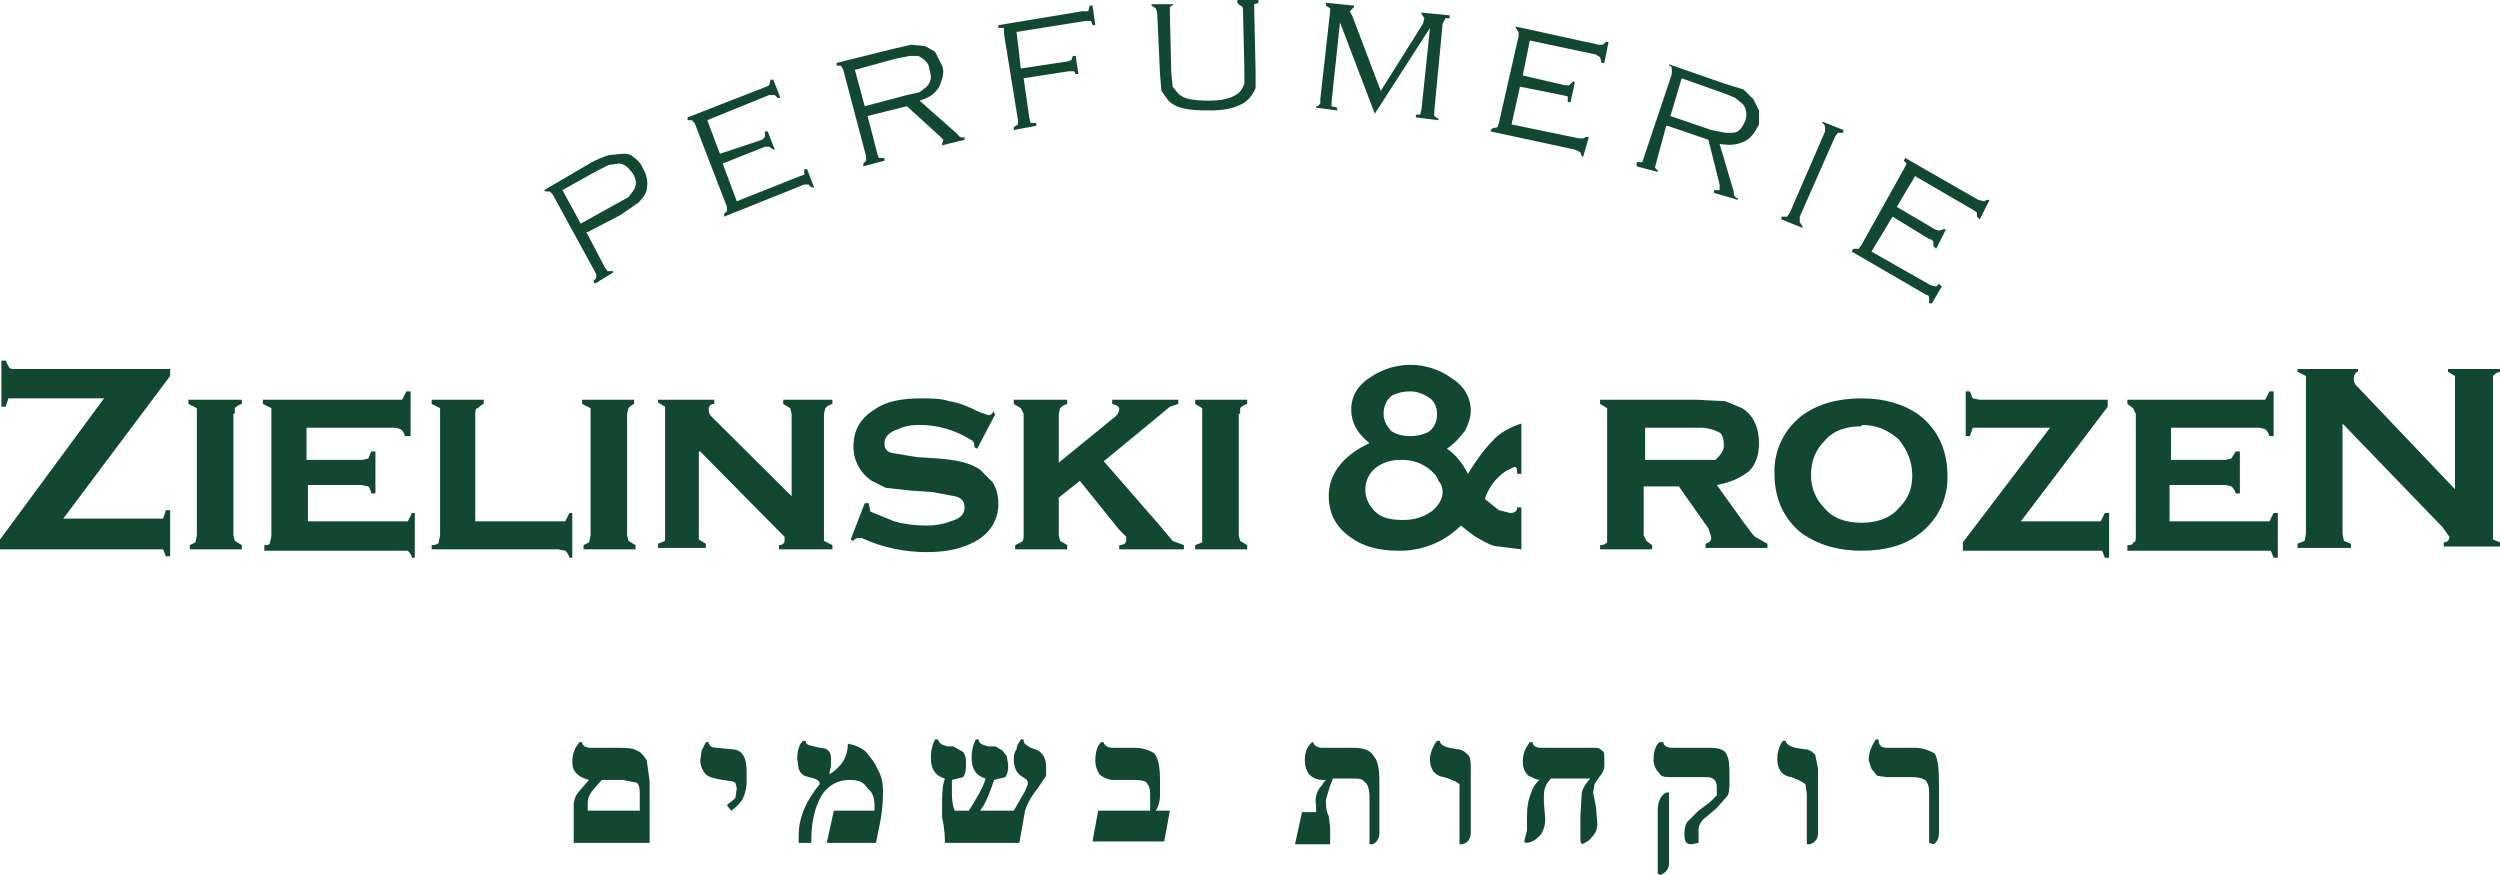 <svg width="200" height="70" viewBox="0 0 200 70" fill="none" xmlns="http://www.w3.org/2000/svg">
<path d="M46.907 18.562L48.369 21.358L48.594 21.693H49.044V21.805L47.582 22.7L47.469 22.476L47.694 22.252V21.917L44.207 15.543L43.982 15.319H43.645L43.532 15.208L47.357 12.971C47.788 12.744 48.24 12.556 48.706 12.412L49.831 12.3C50.056 12.3 50.394 12.3 50.619 12.524C50.956 12.748 51.294 13.083 51.406 13.418C51.743 13.978 51.856 14.537 51.743 15.096C51.743 15.431 51.406 15.879 51.069 16.214L49.606 17.22L47.019 18.562H46.907ZM46.457 17.891L49.269 16.326L50.281 15.767L50.619 15.319C50.956 14.872 50.956 14.425 50.619 13.866C50.281 13.418 49.944 13.083 49.494 13.083L48.706 13.195L47.806 13.642L44.994 15.208L46.457 17.891ZM57.818 13.083L58.943 16.102L64.004 14.089L64.342 13.978V13.53H64.567L65.129 14.984H64.904L64.679 14.76H64.342L57.93 17.332V17.109L58.155 16.885V16.549L55.568 9.84L55.343 9.617H55.006V9.393L61.305 6.933L61.53 6.821L61.642 6.374H61.867L62.43 7.827H62.205L61.98 7.604H61.53L56.58 9.617L57.593 12.3L60.967 11.182L61.192 10.959V10.511H61.417L61.98 11.965H61.867L61.53 11.741H61.192L57.818 13.083ZM69.404 9.281L70.191 12.3L70.304 12.636H70.754V12.859L69.066 13.307V13.083L69.291 12.859V12.524L67.492 5.703C67.451 5.539 67.375 5.386 67.267 5.256H66.929V5.032L71.429 3.914L72.891 3.578L74.016 3.69L74.803 4.137L75.366 5.256C75.591 5.815 75.366 6.374 75.141 6.933C74.803 7.492 74.353 7.827 73.566 8.051L76.603 10.735C76.715 10.959 76.94 11.07 77.165 10.959V11.182L75.366 11.629V11.518L75.478 11.182L75.253 10.959L72.553 8.498L69.404 9.281ZM69.179 8.498L72.553 7.604L73.566 7.38L74.128 6.933C74.466 6.597 74.578 6.15 74.353 5.591C74.353 5.032 73.903 4.696 73.453 4.473H72.778L71.653 4.696L68.391 5.591L69.179 8.498ZM81.327 2.572L81.665 5.479L85.377 4.92L85.714 4.808L85.827 4.473H86.052L86.277 5.927H86.052L85.939 5.703H85.489L81.89 6.262L82.34 9.393L82.452 9.84H82.902V10.064L81.102 10.399V10.176L81.44 9.952V9.617L80.315 2.684V2.236H79.865V2.013L86.614 0.895H87.064L87.177 0.447H87.402L87.626 2.013H87.402L87.289 1.677H86.839L81.215 2.572H81.327ZM93.588 1.006L93.701 5.815L93.813 6.933L94.263 7.492C94.713 7.939 95.501 8.051 96.738 8.051C98.088 8.051 98.988 7.716 99.325 7.157L99.55 6.709V5.591L99.438 0.783C99.438 0.559 99.325 0.447 99.213 0.447L98.988 0.224V0H100.675V0.224L100.337 0.335V0.783L100.45 5.703V7.045C100.225 7.604 99.775 8.163 99.213 8.387C98.538 8.722 97.75 8.834 96.738 8.834C95.163 8.834 94.151 8.722 93.476 8.051L92.913 7.268L92.801 5.927L92.576 1.006L92.463 0.671L92.126 0.447V0.335H93.926L93.588 0.559V1.006ZM110.011 9.169L107.199 1.789L106.524 8.163V8.498L106.974 8.61V8.834L105.287 8.61V8.498C105.512 8.498 105.512 8.387 105.624 8.275V7.939L106.412 0.895V0.671L106.074 0.447V0.224L108.324 0.447V0.559L107.986 0.895L108.211 1.342L110.461 7.268L113.836 1.901L113.948 1.454L113.723 1.118V1.006L115.973 1.23V1.454H115.636L115.411 1.901L114.736 8.946V9.281L115.073 9.505V9.617L113.273 9.393V9.169H113.611L113.723 8.722L114.398 2.236L110.011 9.058V9.169ZM121.597 6.933L120.922 9.952L126.322 11.07H126.659L126.884 10.959H127.109L126.659 12.524H126.547L126.434 12.188L125.984 11.965L119.235 10.511L119.348 10.287L119.798 10.176L119.91 9.84L121.485 2.907V2.572L121.26 2.236V2.125L127.896 3.578H128.234L128.459 3.355H128.684L128.346 5.032H128.121L128.009 4.585L127.672 4.361L122.385 3.243L121.822 6.038L125.197 6.821H125.534L125.872 6.486L125.984 6.597L125.647 8.163H125.422V7.716L124.972 7.604L121.597 6.933ZM133.296 10.064L132.508 12.971L132.396 13.418L132.621 13.642V13.754L130.934 13.307V12.971H131.384L131.496 12.636L133.746 5.927V5.479C133.746 5.479 133.746 5.256 133.521 5.256V5.144L138.02 6.709L139.483 7.157L140.27 7.939L140.72 8.834V9.952C140.382 10.623 140.045 11.07 139.595 11.294C138.92 11.629 138.358 11.629 137.57 11.518L138.695 15.319C138.695 15.543 138.695 15.767 139.033 15.879V15.99L137.12 15.431V15.208H137.57V14.76L136.67 11.182L133.408 10.064H133.296ZM133.633 9.281L136.895 10.399L138.02 10.623H138.583C139.145 10.623 139.37 10.176 139.595 9.728C139.82 9.169 139.708 8.61 139.37 8.275L138.808 7.827C138.441 7.658 138.066 7.509 137.683 7.38L134.533 6.262L133.633 9.281ZM143.195 16.997L146.007 10.511V10.176C146.007 10.176 146.007 9.952 145.782 9.84V9.728L147.469 10.399V10.623H147.019L146.794 10.959L143.982 17.332V17.78L144.207 18.115V18.227L142.52 17.556V17.332H142.97L143.195 16.997ZM151.406 17.332L149.719 20.128L154.443 22.811L154.893 22.923L155.118 22.7L155.343 22.923L154.556 24.265H154.331V23.818C154.331 23.818 154.331 23.594 154.106 23.594L148.144 20.128L148.256 19.904H148.706L148.931 19.569L152.306 13.53L152.531 13.083L152.306 12.859L152.418 12.636L158.268 15.99L158.718 16.102L158.943 15.99H159.168L158.38 17.556L158.155 17.332V16.997L157.818 16.773L153.206 14.089L151.744 16.549L154.781 18.339L155.118 18.451L155.456 18.339H155.681L154.893 19.904L154.668 19.68V19.345C154.668 19.345 154.556 19.121 154.331 19.121L151.406 17.332ZM5.062 41.486H13.048L13.273 40.815H13.611V44.505H13.273L13.048 43.946H0V43.163L8.324 31.869H0.675L0.45 32.54H0.112V28.85H0.45L0.675 29.297C0.787 29.521 0.9 29.521 1.237 29.521H13.611V30.08L5.062 41.486ZM18.673 33.099V42.828L18.785 43.275L19.348 43.61V43.946H15.186V43.61L15.636 43.387L15.748 42.828V32.652L15.073 32.316V31.981H19.348V32.316C19.131 32.37 18.935 32.487 18.785 32.652V33.099H18.673ZM24.634 38.802V41.709H32.621L32.958 41.038H33.183V44.617H32.958C32.904 44.401 32.787 44.206 32.621 44.057H21.147V43.61C21.372 43.61 21.597 43.61 21.597 43.387L21.71 42.939V32.652L21.035 32.316V31.981H32.171L32.508 31.31H32.846V34.888H32.396C32.342 34.673 32.224 34.478 32.059 34.329L31.608 34.217H24.522V36.789H29.021L29.471 36.677L29.696 36.118H30.034V39.473H29.696C29.674 39.27 29.596 39.076 29.471 38.914L28.909 38.802H24.522H24.634ZM38.133 41.709H45.219L45.557 41.038H45.782V44.617H45.557C45.503 44.401 45.385 44.206 45.219 44.057L44.657 43.946H34.533V43.61C34.871 43.61 35.096 43.498 35.096 43.387L35.208 42.828V32.652L34.533 32.316V31.981H38.695V32.316C38.519 32.388 38.364 32.504 38.245 32.652C38.02 32.652 38.02 32.875 38.02 33.099V41.709H38.133ZM50.169 33.099V42.828L50.281 43.275L50.844 43.61V43.946H46.682V43.61L47.132 43.387L47.244 42.828V32.652L46.569 32.316V31.981H50.731V32.316C50.555 32.388 50.4 32.504 50.281 32.652L50.169 33.099ZM55.906 36.118V43.163L56.468 43.498V43.834H52.643V43.498L53.206 43.275V32.54L52.643 32.205V31.981H57.143V32.316C56.805 32.316 56.693 32.54 56.693 32.764C56.693 32.875 56.693 33.099 56.918 33.323L63.33 39.697V33.099L63.217 32.652L62.655 32.316V31.981H66.592V32.316C66.375 32.37 66.179 32.487 66.029 32.652L65.917 33.099V43.275L66.592 43.61V43.946H62.317V43.61C62.655 43.61 62.767 43.387 62.767 43.275V42.939L62.092 42.268L56.018 36.118H55.906ZM79.64 33.099L78.178 35.895L77.953 35.783C77.953 35.559 77.953 35.336 77.728 35.224C76.489 34.423 75.043 33.995 73.566 33.994C72.891 33.994 72.329 34.105 71.879 34.329C71.091 34.553 70.754 35 70.754 35.447C70.754 35.783 70.866 36.118 71.316 36.23L73.341 36.566L75.028 36.677C76.49 36.789 77.615 37.013 78.403 37.572L79.415 38.578C79.752 39.137 79.865 39.697 79.865 40.367C79.865 41.486 79.303 42.492 78.29 43.163C77.165 43.834 75.928 44.169 74.128 44.169C72.343 44.172 70.577 43.791 68.954 43.051H68.616C68.616 43.051 68.391 43.051 68.279 43.275L68.054 43.163L69.179 40.256H69.516V40.367L69.629 40.926L71.541 41.709C72.329 41.933 73.228 42.045 74.128 42.045C74.803 42.045 75.478 41.933 76.04 41.709C76.828 41.486 77.165 41.15 77.165 40.591C77.165 40.144 76.94 39.808 76.378 39.697L74.578 39.361L72.891 39.249L70.866 39.026L69.741 38.467C69.279 38.163 68.901 37.746 68.646 37.257C68.39 36.768 68.263 36.222 68.279 35.671C68.279 34.441 68.841 33.434 69.966 32.764C70.866 32.093 72.216 31.869 73.678 31.869C74.466 31.869 75.253 31.869 75.928 32.093C76.715 32.205 77.503 32.54 78.403 32.987L79.078 33.211C79.19 33.211 79.303 33.211 79.528 32.875V33.099H79.64ZM86.389 38.467L84.702 39.808V42.828L84.814 43.275L85.377 43.61V43.946H81.215V43.61L81.665 43.387C81.89 43.275 81.89 43.051 81.89 42.828V33.099L81.665 32.652L81.102 32.316V31.981H85.377V32.316C85.16 32.37 84.964 32.487 84.814 32.652L84.702 33.099V37.013L89.089 33.434C89.426 33.211 89.539 32.875 89.539 32.764C89.539 32.54 89.426 32.428 88.976 32.316V31.981H94.263V32.316L93.588 32.54L92.239 33.658L88.302 36.901L92.688 41.933L93.813 43.275L94.713 43.61V43.946H89.539V43.61C89.989 43.61 90.101 43.387 90.101 43.163V42.939L89.539 42.38L86.389 38.467ZM99.1 33.099V42.828L99.213 43.275L99.775 43.61V43.946H95.613V43.61L96.175 43.387V32.652L95.613 32.316V31.981H99.775V32.316C99.558 32.37 99.362 32.487 99.213 32.652V33.099H99.1ZM121.71 33.882V37.907H121.372C121.372 37.572 121.372 37.348 121.147 37.348L120.472 37.684C119.672 38.219 119.078 39.007 118.785 39.92L119.91 40.815L120.81 41.038C121.147 41.038 121.372 40.926 121.372 40.591H121.71V43.946L119.91 43.722C119.46 43.722 119.01 43.498 118.448 43.163C117.773 42.828 117.323 42.38 116.873 42.045C116.212 42.706 115.422 43.226 114.552 43.572C113.681 43.919 112.748 44.084 111.811 44.057C110.349 44.057 108.999 43.722 107.986 42.939C106.862 42.157 106.299 41.038 106.299 39.697C106.299 37.907 107.424 36.454 109.561 35.447C108.549 34.664 108.099 33.77 108.099 32.764C108.099 31.645 108.661 30.751 109.786 30.08C110.692 29.499 111.746 29.188 112.823 29.185C114.04 29.185 115.224 29.578 116.198 30.303C117.098 30.863 117.66 31.757 117.66 32.875C117.66 33.434 117.435 33.994 117.21 34.441C116.873 34.888 116.423 35.447 115.748 35.895C116.423 36.342 116.985 37.013 117.435 37.907C118.11 36.789 118.785 35.895 119.348 35.336C119.91 34.664 120.697 34.217 121.71 33.882ZM112.036 36.789C111.249 36.789 110.574 37.013 110.011 37.46C109.767 37.668 109.571 37.925 109.435 38.214C109.299 38.503 109.227 38.818 109.224 39.137C109.224 39.92 109.561 40.479 110.011 40.926C110.574 41.486 111.361 41.597 112.261 41.597C113.161 41.597 113.836 41.374 114.511 40.926C115.073 40.479 115.411 39.92 115.411 39.361C115.411 39.026 115.298 38.69 115.073 38.467C114.961 38.019 114.623 37.795 114.398 37.572C113.723 37.013 112.936 36.789 112.148 36.789H112.036ZM112.823 31.31C112.261 31.31 111.811 31.422 111.361 31.645C110.911 31.981 110.686 32.54 110.686 33.099C110.686 33.658 110.911 33.994 111.249 34.441C111.699 34.776 112.261 34.888 112.823 34.888C113.386 34.888 113.836 34.776 114.286 34.553C114.736 34.217 114.961 33.77 114.961 33.099C114.961 32.54 114.736 32.093 114.398 31.869C113.948 31.534 113.386 31.31 112.823 31.31ZM131.496 39.026V42.828L131.721 43.275L132.171 43.61V43.946H128.009V43.61C128.346 43.61 128.459 43.498 128.571 43.387V32.652L128.009 32.316V31.981H135.771L138.02 32.093L139.37 32.652C140.27 33.211 140.72 34.217 140.72 35.447C140.72 36.342 140.495 37.125 139.933 37.684C139.37 38.131 138.583 38.578 137.345 38.802L139.595 41.933C140.045 42.492 140.27 42.939 140.607 43.051L141.395 43.498V43.834H136.445V43.498C136.783 43.387 136.895 43.275 136.895 42.939L136.67 42.268L134.308 38.914H131.496V39.026ZM131.496 36.789H137.233C137.57 36.454 137.908 36.118 137.908 35.671C137.908 35.112 137.795 34.664 137.458 34.553C136.968 34.316 136.427 34.201 135.883 34.217H131.609V36.901L131.496 36.789ZM148.931 31.869C150.731 31.869 152.306 32.316 153.543 33.211C155.006 34.329 155.793 36.006 155.793 38.019C155.829 38.925 155.643 39.825 155.251 40.643C154.859 41.462 154.273 42.173 153.543 42.716C152.418 43.61 150.844 44.057 148.931 44.057C147.019 44.057 145.557 43.61 144.207 42.716C142.745 41.597 141.957 39.92 141.957 37.907C141.921 37.002 142.107 36.101 142.499 35.283C142.891 34.465 143.477 33.754 144.207 33.211C145.444 32.316 147.019 31.869 148.931 31.869ZM148.931 34.105C147.694 34.105 146.682 34.441 146.007 35.224C145.219 36.006 144.882 36.901 144.882 38.019C144.882 39.137 145.332 40.032 146.007 40.703C146.682 41.486 147.694 41.821 148.931 41.821C150.056 41.821 151.181 41.486 151.856 40.703C152.643 39.92 152.981 39.137 152.981 38.019C152.981 36.901 152.531 35.895 151.856 35.112C151.069 34.441 150.169 33.994 148.931 33.994V34.105ZM161.642 41.709H168.054L168.391 41.038H168.729V44.617H168.391L168.166 44.057H157.03V43.387L164.005 34.217H157.818L157.593 34.888H157.255V31.31H157.593L157.818 31.869L158.38 31.981H168.616V32.54L161.755 41.597L161.642 41.709ZM173.566 38.802V41.709H181.552L181.89 41.038H182.227V44.617H181.89L181.665 44.057H170.191V43.61C170.416 43.61 170.641 43.61 170.641 43.387C170.866 43.387 170.866 43.163 170.866 42.939V33.099L170.641 32.652L170.191 32.316V31.981H181.215L181.552 31.31H181.89V34.888H181.552C181.498 34.673 181.381 34.478 181.215 34.329L180.765 34.217H173.678V36.789H178.065L178.515 36.677L178.853 36.118H179.19V39.473H178.853C178.799 39.257 178.681 39.063 178.515 38.914L178.065 38.802H173.566ZM187.402 33.994V42.716L187.514 43.275L188.076 43.498V43.834H183.802V43.498L184.364 43.275L184.477 42.716V30.08L183.802 29.744V29.521H188.639V29.744C188.414 29.744 188.301 30.08 188.301 30.303C188.301 30.415 188.301 30.639 188.526 30.863L196.4 39.137V30.08L195.838 29.744V29.521H200V29.744C199.775 29.744 199.55 29.968 199.438 30.08V43.163L200 43.387V43.722H195.501V43.387C195.838 43.387 195.95 43.163 195.95 42.939L195.388 42.157L187.402 33.882V33.994ZM47.132 62.396C46.232 62.172 45.782 61.725 45.782 60.943C45.782 60.272 46.007 59.824 46.344 59.377H46.569C46.569 59.601 46.794 59.824 47.244 59.824H49.269C50.056 59.824 50.619 59.824 50.956 60.048C51.294 60.16 51.519 60.495 51.743 60.831L51.968 62.508V67.428H45.894V64.409C45.894 63.962 46.119 63.514 46.344 63.291L47.019 62.508L47.132 62.396ZM51.181 64.968V63.626C51.181 63.179 51.181 62.843 50.956 62.62L49.831 62.396H48.144L47.357 63.291C47.132 63.626 47.019 63.85 47.019 64.185V64.856H51.294L51.181 64.968ZM58.493 64.856L58.155 64.409L58.83 63.85L58.943 63.067L58.83 62.62L58.605 62.508L57.818 62.396C57.143 62.284 56.693 62.172 56.468 61.949C56.243 61.725 56.018 61.278 56.018 60.831L56.13 60.048L56.468 59.377H56.693C56.693 59.712 57.03 59.824 57.368 59.824L58.493 59.936C59.393 59.936 59.73 60.607 59.73 61.725V62.396C59.746 62.937 59.63 63.475 59.393 63.962C59.152 64.314 58.847 64.618 58.493 64.856ZM63.892 67.428V66.869C63.892 65.303 64.567 63.962 65.579 62.732C65.579 62.508 65.467 62.396 65.129 62.284L64.342 62.061C64.134 61.928 63.976 61.732 63.892 61.502L63.779 60.719C63.779 60.16 63.892 59.601 64.23 59.265H64.454C64.454 59.377 64.454 59.489 64.679 59.601L65.129 59.712L65.579 59.824C66.254 59.824 66.479 60.16 66.479 60.719V61.278L66.367 61.725V61.949C67.379 61.278 67.829 60.495 67.829 59.489C68.391 59.601 68.954 59.824 69.291 60.16C69.629 60.607 69.966 60.943 70.191 61.502C70.529 62.061 70.641 62.62 70.641 63.403C70.641 64.409 70.529 65.303 70.304 66.31L70.079 67.428H66.142L66.704 64.856H69.966C69.966 64.073 69.966 63.514 69.404 63.067C69.066 62.508 68.616 62.396 67.942 62.396C67.154 62.396 66.367 62.732 65.804 63.514C65.242 64.409 64.904 65.639 64.904 67.204V67.428H64.004H63.892ZM81.89 59.265C81.89 59.489 82.115 59.601 82.452 59.824L82.79 59.936C83.465 60.16 83.689 60.719 83.689 61.39V62.061L83.015 63.067C82.565 63.626 82.227 64.185 82.002 64.856L81.552 67.428H75.591C75.591 67.093 75.591 66.31 75.366 65.415V64.297C75.366 63.626 75.366 62.955 75.591 62.284C74.803 62.061 74.466 61.502 74.466 60.607C74.466 60.048 74.578 59.601 74.803 59.153H75.028C75.141 59.489 75.366 59.601 75.816 59.712H76.266L77.053 60.16C77.278 60.495 77.278 60.719 77.278 61.166C77.278 61.502 77.278 61.837 77.053 62.172L76.153 62.396V63.403C76.153 63.738 76.153 64.297 76.378 64.856H77.503C78.065 63.962 78.628 63.067 78.853 62.284C78.065 62.061 77.728 61.502 77.728 60.607C77.728 60.048 77.84 59.601 78.065 59.153H78.29C78.29 59.489 78.628 59.601 79.078 59.712H79.64L80.203 60.048L80.54 60.495L80.652 61.166C80.652 61.502 80.652 61.837 80.427 62.172L79.528 62.396C79.19 63.403 78.853 64.297 78.403 64.856H81.102L82.002 63.291L82.227 62.732C82.227 62.62 82.227 62.396 82.002 62.284L81.665 62.061C81.327 61.837 81.102 61.39 81.102 60.719C81.102 60.495 81.102 60.272 81.327 59.936C81.327 59.601 81.552 59.377 81.665 59.153H81.89V59.265ZM92.013 64.968V63.85C92.013 63.291 92.013 62.955 91.788 62.732C91.788 62.508 91.339 62.396 90.776 62.396H89.089C88.639 62.396 88.189 62.172 87.964 61.949C87.739 61.613 87.626 61.278 87.626 60.831C87.626 60.272 87.739 59.712 88.076 59.377H88.302C88.302 59.601 88.639 59.824 88.976 59.824H90.776C91.451 59.824 92.013 60.048 92.351 60.272C92.688 60.719 92.801 61.39 92.801 62.508V63.403C92.801 63.85 92.801 64.297 92.463 64.856H93.588L93.138 67.316H87.402L87.852 64.856H92.126L92.013 64.968ZM106.074 62.396H105.849C105.287 62.396 104.949 62.172 104.724 61.949C104.499 61.613 104.387 61.278 104.387 60.831C104.387 60.272 104.499 59.824 104.949 59.377H105.062C105.062 59.601 105.399 59.824 105.737 59.824H108.324C109.111 59.824 109.674 60.048 109.899 60.495C110.236 60.831 110.349 61.613 110.349 62.396V66.645C110.349 67.093 110.124 67.428 109.786 67.54H109.561V63.738C109.561 63.067 109.336 62.62 109.224 62.62C108.999 62.284 108.661 62.284 108.324 62.284H106.637L106.412 62.843L106.074 63.962V64.185C106.074 64.409 106.074 64.856 106.299 65.303L106.412 66.198V67.54H103.6L104.162 64.968H105.287V64.409C105.174 63.962 105.287 63.291 105.737 62.843L105.962 62.508L106.074 62.396ZM116.985 67.54H116.76V62.732L116.423 62.508C116.133 62.371 115.832 62.259 115.523 62.172C114.736 62.061 114.398 61.502 114.398 60.719C114.398 60.272 114.623 59.712 114.961 59.265H115.186C115.186 59.489 115.411 59.712 115.973 59.824L116.535 59.936C116.985 59.936 117.21 60.16 117.435 60.383C117.66 60.607 117.66 60.943 117.66 61.502V66.645C117.66 67.093 117.435 67.428 116.985 67.54ZM123.285 62.396C122.835 62.396 122.61 62.172 122.272 62.061C122.047 61.837 121.822 61.502 121.822 60.943C121.822 60.272 122.047 59.824 122.385 59.377H122.61C122.61 59.601 122.835 59.824 123.285 59.824H127.447C127.784 59.824 128.009 59.824 128.121 60.048C128.346 60.048 128.346 60.383 128.346 60.719V61.278C128.346 61.502 128.234 61.837 128.009 62.061L127.559 62.732L127.447 63.403L127.672 64.521L127.784 65.863C127.784 66.31 127.672 66.645 127.334 66.981C127.109 67.316 126.772 67.428 126.547 67.54L126.434 67.316V65.192L126.547 63.403C126.659 62.955 126.997 62.508 127.222 62.284H124.072C123.735 62.62 123.51 63.067 123.51 63.626V64.185L123.622 65.527C123.622 66.086 123.397 66.645 123.172 66.869C122.835 67.204 122.497 67.428 122.047 67.428L121.935 67.316L122.16 66.422V65.303C122.16 64.521 122.272 63.962 122.497 63.403C122.61 63.067 122.835 62.62 123.285 62.284V62.396ZM132.733 59.377H133.071C133.071 59.601 133.296 59.824 133.746 59.824H136.895C137.345 59.824 137.795 59.936 138.02 60.16C138.245 60.495 138.358 60.943 138.358 61.725V62.396C138.358 63.067 138.358 63.514 138.133 63.738L137.345 64.633L136.558 65.303C136.108 65.639 135.883 65.974 135.883 66.422V67.428L135.321 67.54C134.871 67.54 134.758 67.316 134.758 66.757C134.758 66.422 134.758 66.086 134.983 65.751L135.883 64.856L136.783 64.185L137.345 63.626V62.955C137.345 62.508 137.12 62.172 136.558 62.172H133.858C133.296 62.172 132.846 62.172 132.733 61.837C132.396 61.502 132.283 61.166 132.283 60.719C132.283 60.272 132.396 59.712 132.733 59.377ZM133.296 63.403H133.521V68.994C133.521 69.553 133.296 69.776 132.846 70L132.621 69.888V64.744C132.621 64.185 132.846 63.626 133.296 63.403ZM144.769 67.54H144.544V63.514L144.432 62.732L144.094 62.508C143.841 62.376 143.578 62.264 143.307 62.172C142.52 62.061 142.182 61.502 142.182 60.719C142.182 60.272 142.295 59.712 142.632 59.265H142.857C142.857 59.489 143.195 59.712 143.645 59.824L144.319 59.936C144.769 59.936 144.994 60.16 145.219 60.383L145.444 61.502V66.645C145.444 67.093 145.219 67.428 144.769 67.54ZM150.956 59.824H153.206C153.881 59.824 154.331 60.048 154.781 60.272C155.006 60.719 155.118 61.39 155.118 62.508V66.534C155.118 67.093 155.006 67.316 154.668 67.54L154.331 67.428V63.626C154.331 63.179 154.331 62.843 154.106 62.508C154.106 62.396 153.656 62.172 152.981 62.172H150.956L150.169 62.061L149.719 61.502L149.494 60.831C149.494 60.16 149.719 59.712 150.056 59.153H150.281C150.281 59.712 150.619 59.824 150.956 59.824Z" fill="#124734"/>
</svg>
